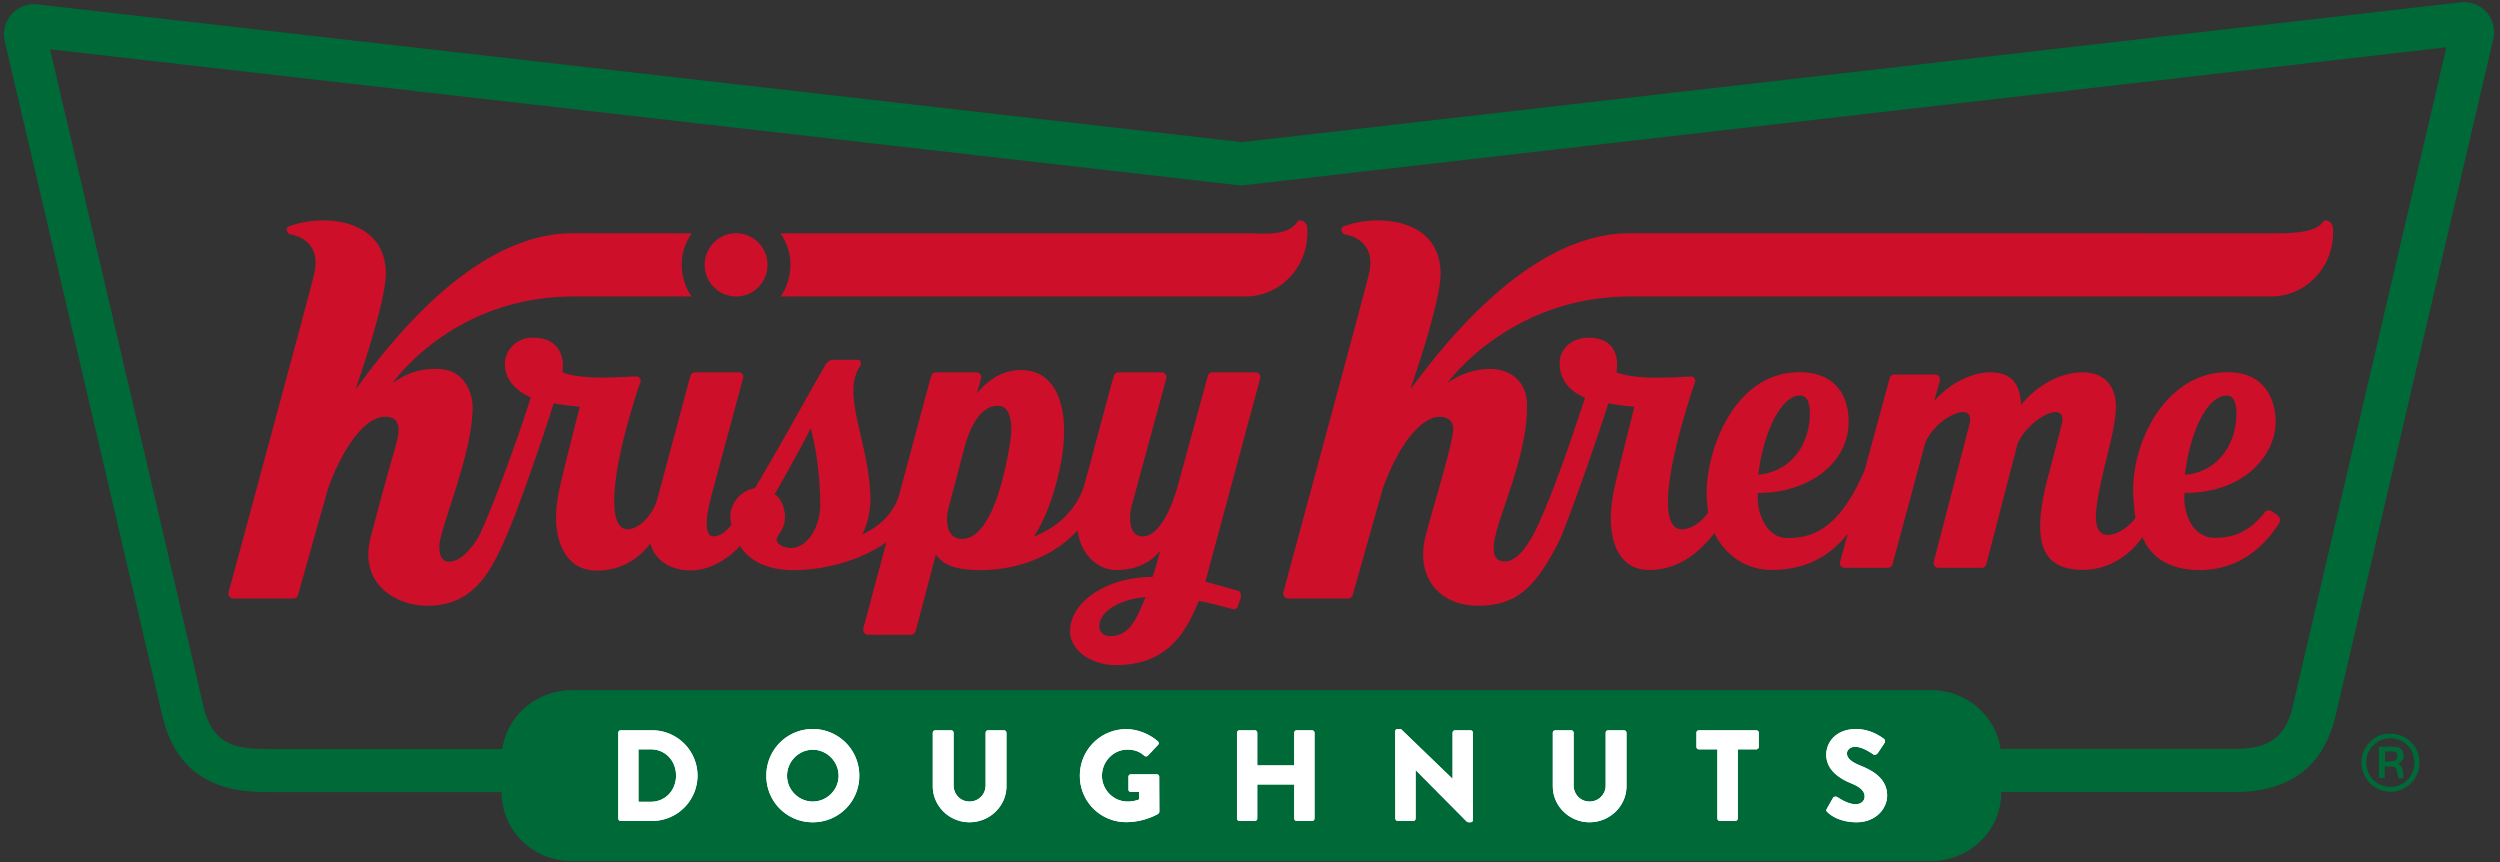 <?xml version="1.0" encoding="UTF-8"?> <svg xmlns="http://www.w3.org/2000/svg" viewBox="0 0 174 60"><rect x="0" y="0" width="174" height="60" fill="#333333" stroke="none"/><g fill="none" fill-rule="evenodd"><path d="M139.284 55.126v.047c0 2.63-2.194 4.762-4.9 4.762h-94.57c-2.706 0-4.9-2.132-4.9-4.762v-.043H18.856l-.378-.006-.097.001c-3.937 0-6.261-1.76-7.103-5.382C7.121 31.88 2.105 10.45.33 2.863A2.092 2.092 0 0 1 2.602.306L86.44 9.894l84.822-9.73a2.093 2.093 0 0 1 2.271 2.557 55056.73 55056.73 0 0 0-10.96 47.023c-.843 3.62-3.167 5.381-7.103 5.381h-16.186zm-.048-3.001l16.055-.001c2.583.024 3.758-.69 4.31-3.061 5.23-22.474 10.668-45.772 10.668-45.772l-83.885 9.622L3.483 3.431s5.426 23.158 10.655 45.632c.552 2.371 1.727 3.085 4.31 3.061l.352.007 16.161-.001c.331-2.316 2.378-4.1 4.852-4.1h94.57c2.474 0 4.52 1.781 4.853 4.095z" fill="#006938"></path><path d="M45.3 55.804c1.016 0 1.753-.802 1.753-1.828 0-1.02-.737-1.822-1.753-1.822h-.863v3.65h.863zM43.033 51c0-.09.072-.171.162-.171h2.195a3.162 3.162 0 0 1 3.157 3.147 3.163 3.163 0 0 1-3.157 3.162h-2.195c-.09 0-.162-.08-.162-.17V51z" fill="#FFF"></path><path d="M45.3 55.804c1.016 0 1.753-.802 1.753-1.828 0-1.02-.737-1.822-1.753-1.822h-.863v3.65h.863zM43.033 51c0-.09.072-.171.162-.171h2.195a3.162 3.162 0 0 1 3.157 3.147 3.163 3.163 0 0 1-3.157 3.162h-2.195c-.09 0-.162-.08-.162-.17V51zm13.535 4.787c.99 0 1.799-.812 1.799-1.793 0-.992-.81-1.812-1.799-1.812-.98 0-1.79.82-1.79 1.812 0 .981.81 1.793 1.79 1.793m0-5.047a3.235 3.235 0 0 1 3.238 3.254 3.22 3.22 0 0 1-3.238 3.235 3.212 3.212 0 0 1-3.229-3.235 3.228 3.228 0 0 1 3.23-3.254" fill="#FFF"></path><path d="M56.568 55.787c.99 0 1.799-.812 1.799-1.793 0-.992-.81-1.812-1.799-1.812-.98 0-1.79.82-1.79 1.812 0 .981.81 1.793 1.79 1.793zm0-5.047a3.235 3.235 0 0 1 3.238 3.254 3.22 3.22 0 0 1-3.238 3.235 3.212 3.212 0 0 1-3.229-3.235 3.228 3.228 0 0 1 3.23-3.254zm8.353.26c0-.09.082-.17.172-.17h1.106c.099 0 .17.08.17.17v3.651c0 .63.468 1.135 1.107 1.135.648 0 1.124-.504 1.124-1.135v-3.65a.17.17 0 0 1 .171-.172h1.107c.09 0 .17.08.17.171v3.723c0 1.37-1.15 2.505-2.572 2.505-1.412 0-2.555-1.135-2.555-2.505V51z" fill="#FFF"></path><path d="M64.921 51c0-.09.082-.17.172-.17h1.106c.099 0 .17.08.17.17v3.651c0 .63.468 1.135 1.107 1.135.648 0 1.124-.504 1.124-1.135v-3.65a.17.17 0 0 1 .171-.172h1.107c.09 0 .17.08.17.171v3.723c0 1.37-1.15 2.505-2.572 2.505-1.412 0-2.555-1.135-2.555-2.505V51zm13.467-.251c.756 0 1.584.314 2.195.846.08.065.09.173.017.244l-.71.758a.192.192 0 0 1-.243.009c-.34-.317-.738-.434-1.178-.434-.98 0-1.772.83-1.772 1.822 0 .982.8 1.793 1.781 1.793.261 0 .53-.036.8-.144v-.524h-.566c-.099 0-.171-.071-.171-.162v-.892c0-.099.072-.172.17-.172h1.81c.088 0 .16.082.16.172l.01 2.425a.218.218 0 0 1-.072.144s-.927.586-2.23.586a3.21 3.21 0 0 1-3.23-3.226 3.226 3.226 0 0 1 3.23-3.245" fill="#FFF"></path><path d="M78.388 50.749c.756 0 1.584.314 2.195.846.08.065.09.173.017.244l-.71.758a.192.192 0 0 1-.243.009c-.34-.317-.738-.434-1.178-.434-.98 0-1.772.83-1.772 1.822 0 .982.8 1.793 1.781 1.793.261 0 .53-.036.8-.144v-.524h-.566c-.099 0-.171-.071-.171-.162v-.892c0-.099.072-.172.17-.172h1.81c.088 0 .16.082.16.172l.01 2.425a.218.218 0 0 1-.072.144s-.927.586-2.23.586a3.21 3.21 0 0 1-3.23-3.226 3.226 3.226 0 0 1 3.23-3.245zm7.706.251c0-.09.081-.17.171-.17h1.07a.17.17 0 0 1 .171.17v2.272h2.572V51a.17.17 0 0 1 .17-.17h1.072c.09 0 .17.08.17.17v5.967c0 .09-.08.171-.17.171h-1.072a.17.17 0 0 1-.17-.171v-2.37h-2.572v2.37a.17.17 0 0 1-.17.171h-1.071a.177.177 0 0 1-.171-.171V51z" fill="#FFF"></path><path d="M86.094 51c0-.09.081-.17.171-.17h1.07a.17.17 0 0 1 .171.17v2.272h2.572V51a.17.17 0 0 1 .17-.17h1.072c.09 0 .17.08.17.17v5.967c0 .09-.08.171-.17.171h-1.072a.17.17 0 0 1-.17-.171v-2.37h-2.572v2.37a.17.17 0 0 1-.17.171h-1.071a.177.177 0 0 1-.171-.171V51zm11.012-.099c0-.09.081-.162.17-.162h.226l3.588 3.461h.01v-3.198a.17.17 0 0 1 .17-.171h1.08c.09 0 .17.08.17.17v6.067c0 .088-.08.16-.17.16h-.144a.274.274 0 0 1-.117-.043l-3.553-3.58h-.009v3.362a.17.17 0 0 1-.17.171h-1.071a.178.178 0 0 1-.171-.17l-.01-6.067z" fill="#FFF"></path><path d="M97.106 50.901c0-.09.081-.162.17-.162h.226l3.588 3.461h.01v-3.198a.17.17 0 0 1 .17-.171h1.08c.09 0 .17.08.17.17v6.067c0 .088-.08.16-.17.16h-.144a.274.274 0 0 1-.117-.043l-3.553-3.58h-.009v3.362a.17.17 0 0 1-.17.171h-1.071a.178.178 0 0 1-.171-.17l-.01-6.067zm10.969.099c0-.09.082-.17.172-.17h1.107c.098 0 .17.08.17.17v3.651c0 .63.467 1.135 1.106 1.135a1.11 1.11 0 0 0 1.125-1.135v-3.65a.17.17 0 0 1 .17-.172h1.106c.09 0 .172.08.172.171v3.723c0 1.37-1.152 2.505-2.573 2.505-1.412 0-2.555-1.135-2.555-2.505V51z" fill="#FFF"></path><path d="M108.075 51c0-.09.082-.17.172-.17h1.107c.098 0 .17.08.17.17v3.651c0 .63.467 1.135 1.106 1.135a1.11 1.11 0 0 0 1.125-1.135v-3.65a.17.17 0 0 1 .17-.172h1.106c.09 0 .172.08.172.171v3.723c0 1.37-1.152 2.505-2.573 2.505-1.412 0-2.555-1.135-2.555-2.505V51zm11.455 1.154h-1.287a.172.172 0 0 1-.17-.171V51a.17.17 0 0 1 .17-.171h3.995a.17.17 0 0 1 .169.171v.983a.17.17 0 0 1-.17.171h-1.286v4.814c0 .088-.081.17-.172.17h-1.078a.177.177 0 0 1-.171-.17v-4.814z" fill="#FFF"></path><path d="M119.53 52.154h-1.287a.172.172 0 0 1-.17-.171V51a.17.17 0 0 1 .17-.171h3.995a.17.17 0 0 1 .169.171v.983a.17.17 0 0 1-.17.171h-1.286v4.814c0 .088-.081.17-.172.17h-1.078a.177.177 0 0 1-.171-.17v-4.814zm7.623 4.128l.424-.748c.071-.117.243-.099.305-.054.036.018.683.495 1.277.495.36 0 .621-.225.621-.54 0-.378-.316-.667-.927-.91-.774-.307-1.745-.911-1.745-1.993 0-.891.693-1.792 2.078-1.792.935 0 1.655.477 1.924.675.109.063.091.226.055.289l-.46.694c-.062.098-.224.18-.304.117-.081-.045-.738-.54-1.287-.54-.324 0-.567.216-.567.459 0 .333.27.586.982.874.7.28 1.816.83 1.816 2.055 0 .928-.8 1.866-2.123 1.866-1.17 0-1.817-.487-2.024-.695-.09-.09-.117-.126-.045-.252" fill="#FFF"></path><path d="M127.153 56.282l.424-.748c.071-.117.243-.099.305-.054.036.018.683.495 1.277.495.36 0 .621-.225.621-.54 0-.378-.316-.667-.927-.91-.774-.307-1.745-.911-1.745-1.993 0-.891.693-1.792 2.078-1.792.935 0 1.655.477 1.924.675.109.063.091.226.055.289l-.46.694c-.062.098-.224.18-.304.117-.081-.045-.738-.54-1.287-.54-.324 0-.567.216-.567.459 0 .333.27.586.982.874.7.28 1.816.83 1.816 2.055 0 .928-.8 1.866-2.123 1.866-1.17 0-1.817-.487-2.024-.695-.09-.09-.117-.126-.045-.252z" fill="#FFF"></path><path d="M166.605 52.956c-.189.034-.383.036-.604.055v-.716c.209 0 .392-.01.573.003.172.013.264.123.273.296.01.181-.052.329-.242.362m.674-.497c-.056-.276-.24-.454-.507-.475-.391-.03-.786-.008-1.203-.008v2.171h.405v-.78c.84-.046.782-.077.954.808l.344-.021c-.026-.396.033-.774-.36-1.012.309-.149.43-.372.367-.683" fill="#006938"></path><path d="M166.388 54.765c-.953.008-1.697-.74-1.695-1.703a1.66 1.66 0 0 1 1.68-1.676c.942.001 1.67.735 1.672 1.683.001.957-.714 1.689-1.657 1.696m.01-3.702c-1.064-.064-2.038.866-2.04 1.98-.002 1.141.883 2.053 2.012 2.06 1.114.004 2.004-.88 2.024-2.008a2.008 2.008 0 0 0-1.996-2.032" fill="#006938"></path><path d="M125.268 27.53c.71 0 .728.982.684 1.605-.118 1.672-1.102 3.634-3.575 3.91.311-2.796 1.545-5.515 2.891-5.515m29.73 0c.51 0 .649.66.658 1.11.045 2.464-1.503 4.27-3.582 4.403.312-2.796 1.48-5.513 2.924-5.513m-41.514-6.896c-8.478 0-12.756 6.043-12.756 6.043a5.05 5.05 0 0 1 3.009-.998c1.399 0 2.514.909 2.542 2.427.072 3.91-2.352 8.363-2.321 10.08.009.485.197.89.764.89.64 0 1.485-.606 2.46-2.822 1.025-2.33 2.105-5.417 3.137-8.57-.644-.288-1.74-.877-1.768-2.378-.018-1.023.846-1.802 2.023-1.802 2.432 0 1.937 2.387 1.932 2.413 1.513.585 4.22.308 5.183.292.214-.004.361.22.282.421l-.096.244c-2.2 6.705-2.224 9.964-.838 9.964.926 0 1.7-.896 1.852-1.191a10.036 10.036 0 0 1-.105-1.28c-.053-2.824 1.824-8.46 6.456-8.46 2.411 0 3.393 1.52 3.427 3.36.053 2.873-2.683 5.045-6.32 5.045-.115 1.422.624 3.133 2.04 3.133 1.528 0 3.562-.372 5.403-4.76.052-.179 1.738-6.386 1.738-6.386a.307.307 0 0 1 .296-.231h2.88a.33.33 0 0 1 .31.417l-.388 1.42c1.295-1.47 2.895-1.992 3.879-1.992 1.983 0 2.087 1.433 2.174 2.267 1.015-1.29 2.673-2.267 4.248-2.267 1.922 0 2.322 1.431 2.337 2.25.036 1.934-1.115 4.837-1.368 7.372-.092.91.082 1.7.792 1.7.726 0 1.547-.65 1.945-1.183-.097-.502-.16-1.557-.163-1.777-.068-3.668 2.344-8.37 6.577-8.37 2.46 0 3.307 1.725 3.34 3.42.037 2.12-1.965 4.984-6.339 4.984-.015.14-.023.247-.02.42.02 1.1.598 2.706 2.14 2.706 1.756 0 2.71-.837 3.49-1.817.087-.11.299-.133.451-.037.211.132.329.215.458.32.13.105.165.355.053.526-.711 1.086-2.344 3.248-5.542 3.248-1.514 0-3.21-.488-3.96-2.29-.915 1.29-2.365 2.274-4.15 2.274-2.532 0-3.744-1.459-2.446-6.392.218-.827.962-3.667.986-3.774.127-.553-.077-.812-.435-.812-.78 0-2.14 1.052-2.643 2.186l-2.187 8.42a.307.307 0 0 1-.295.231H134.9a.329.329 0 0 1-.311-.413l2.496-9.612c.132-.573-.088-.81-.463-.81-.784 0-2.198 1.007-2.637 2.184l-2.27 8.42a.307.307 0 0 1-.297.231h-3.043a.33.33 0 0 1-.31-.415l.542-1.967c-1.314 1.7-3.116 2.53-5.288 2.53-2.174 0-3.499-1.463-3.992-2.575-.826 1.06-2.263 2.577-4.54 2.577-2.097 0-2.702-1.938-2.674-3.707.021-1.236.332-2.375.614-3.54a501.741 501.741 0 0 1 1.029-4.113c-.6-.044-1.346-.14-1.813-.244-.45 1.487-2.895 8.585-3.518 9.776-1.492 2.853-2.729 4.32-5.548 4.32-2.701 0-4.382-1.997-3.657-4.84.57-2.236 1.944-6.538 1.925-7.522-.008-.425-.316-.79-.932-.79-1.318 0-2.885 1.972-3.962 4.972-.018.053-1.69 5.965-2.1 7.432a.331.331 0 0 1-.32.248h-4.168a.358.358 0 0 1-.337-.456s5.89-21.747 5.936-22.07c.524-2.12-.902-2.677-1.647-2.824-.26-.051-.35-.453-.106-.549 2.23-.86 6.685-.663 6.757 3.22.03 1.685-1.396 6.044-2.11 8.118 1.464-1.884 7.796-10.867 15.264-10.867l44.743.007c1.162 0 2.973 0 3.501-.78.189-.278.656-.01.697.329.012.1.022.298.022.298.046 2.513-1.893 4.55-4.329 4.55l-44.571-.002zm-59.156.001c.352-.463.687-1.328.687-2.198 0-.835-.251-1.565-.7-2.197h32.462c1.16 0 2.825.222 3.502-.781.187-.278.655-.01.696.33.012.097.02.297.02.297.049 2.513-1.89 4.55-4.326 4.55H54.328zm-3.094 0a2.192 2.192 0 0 1-2.186-2.2c0-1.215.978-2.2 2.186-2.2 1.207 0 2.185.985 2.185 2.2 0 1.215-.978 2.2-2.185 2.2zm36.15 5.28c.218 0 .378.218.321.432l-3.81 14.136 2.285.635c.166.046.226.29.18.46l-.198.6a.296.296 0 0 1-.36.216c-.395-.102-1.821-.484-2.365-.573-.824 1.942-1.992 4.471-5.783 4.471-1.642 0-3.15-.976-3.176-2.332-.036-1.98 2.436-3.804 5.738-3.804.142-.37.539-1.82.539-1.82-1.04 1.234-2.33 1.331-3.093 1.334-1.232.004-2.463-1.074-2.657-2.758-1.573 1.73-4.07 2.767-6.752 2.767-.004 0-.008 0-.012-.002-1.784-.004-2.624-.378-3.105-1.088l-1.406 5.338a.338.338 0 0 1-.324.254h-2.978c-.23 0-.4-.227-.338-.455l1.35-5.037.256-.95c-1.608 1.139-3.86 1.831-5.948 1.927-.164.01-.33.015-.504.015-2.101 0-3.21-.828-3.746-1.695-.534.648-1.888 1.713-3.401 1.713-.945 0-1.832-.293-2.408-1.015a2.31 2.31 0 0 1-.418-.866c-.072.09-.143.181-.218.269-.86.995-2.033 1.626-3.52 1.626-2.272 0-2.856-2.216-2.83-3.752.021-1.235.33-2.374.613-3.54a512.972 512.972 0 0 1 1.04-4.117c-.598-.045-1.355-.136-1.82-.24-.451 1.486-2.473 7.521-3.523 9.777-.935 2.01-2.102 4.317-5.262 4.317-2.228 0-4.813-1.54-3.944-4.8.557-2.1 1.071-4.048 1.666-6.085.294-1.012.617-2.266-.67-2.266-1.46 0-2.996 2.282-3.962 4.972-.02.054-1.691 5.967-2.1 7.433a.332.332 0 0 1-.32.248h-4.17a.358.358 0 0 1-.336-.455s5.89-21.748 5.935-22.072c.524-2.12-.901-2.676-1.646-2.823-.258-.05-.351-.454-.107-.55 2.232-.86 6.686-.661 6.757 3.221.031 1.685-1.394 6.044-2.11 8.118 1.464-1.885 7.656-10.867 15.124-10.867l8.278.007c-.405.564-.715 1.363-.7 2.198.016.835.237 1.54.69 2.199h-8.215c-8.478 0-12.605 6.04-12.605 6.04.874-.636 1.772-1.005 3.077-1.005 2.029 0 2.493 1.807 2.5 2.624.025 3.317-2.337 8.562-2.316 9.752.01.484.09 1.045.693 1.045.921 0 1.847-1.308 2.16-1.978.81-1.732 2.456-6.092 3.511-9.45-.645-.29-1.592-.893-1.772-1.964-.206-1.223.728-2.2 1.905-2.2 2.244 0 2.17 1.92 2.062 2.412 1.512.583 4.19.303 5.154.287.213-.003.36.22.282.42l-.096.245c-2.114 6.435-2.17 9.972-.799 9.972.76 0 1.75-.94 2.07-2.101a4143.85 4143.85 0 0 0 2.168-8.075l.159-.534a.293.293 0 0 1 .28-.21h3.077a.31.31 0 0 1 .291.392l-2.226 8.252s-.006.059-.03.153c-.46 1.771-.31 2.613.167 2.613.656 0 1.125-.605 1.285-.816-.387-1.256.59-2.383 1.624-2.533 1.572-2.601 4.195-7.397 4.95-8.646a.615.615 0 0 1 .54-.29h1.665c.2 0 .287.236.175.417-.205.336-.496.873-.48 1.805.036 1.918 1.14 4.636 1.191 7.394.008.43-.043 1.499-.571 2.543.329-.16.657-.35.977-.569.463-.333 1.292-1.075 1.614-2.273l2.068-7.698.157-.521a.309.309 0 0 1 .296-.224h2.845c.21 0 .366.21.312.42l-.284 1.052c.924-1.168 2.043-1.633 3.064-1.633 2.666 0 3.47 3.006 2.743 6.639-.39 1.942-1.006 3.667-1.846 4.95a7.147 7.147 0 0 0 1.542-.838c.263-.192 1.535-1.185 1.979-2.796.206-.755.447-1.57.66-2.444l1.238-4.605.153-.512a.322.322 0 0 1 .307-.232h3.016c.218 0 .379.217.321.431l-2.425 8.915c-.213.951-.104 2.073.782 2.073.868 0 1.754-1.167 2.417-3.424l2.118-7.755a.32.32 0 0 1 .308-.24h3.01zM77.25 44.274c1.311 0 1.8-1.045 2.477-2.713-1.285.068-3.236.778-3.213 2.067.007.356.3.646.736.646zM70.284 30.92c.322-1.955-.18-2.678-.818-2.678-1.255 0-1.962 1.506-2.36 2.974-.124.454-.546 2.117-1.043 3.955-.374 1.376-.016 2.342.882 2.342 1.677 0 2.757-3.037 3.34-6.593zm-15.23 7.22c1.05 0 2.068-1.33 2.035-3.149-.059-3.194-.595-4.803-.66-5.193-.204.466-2.189 4.09-2.522 4.602.477.257.716 1.023.725 1.535.018.99-.58 1.245-.572 1.656.005.268.476.549.995.549z" fill="#CD0F2A"></path></g></svg> 